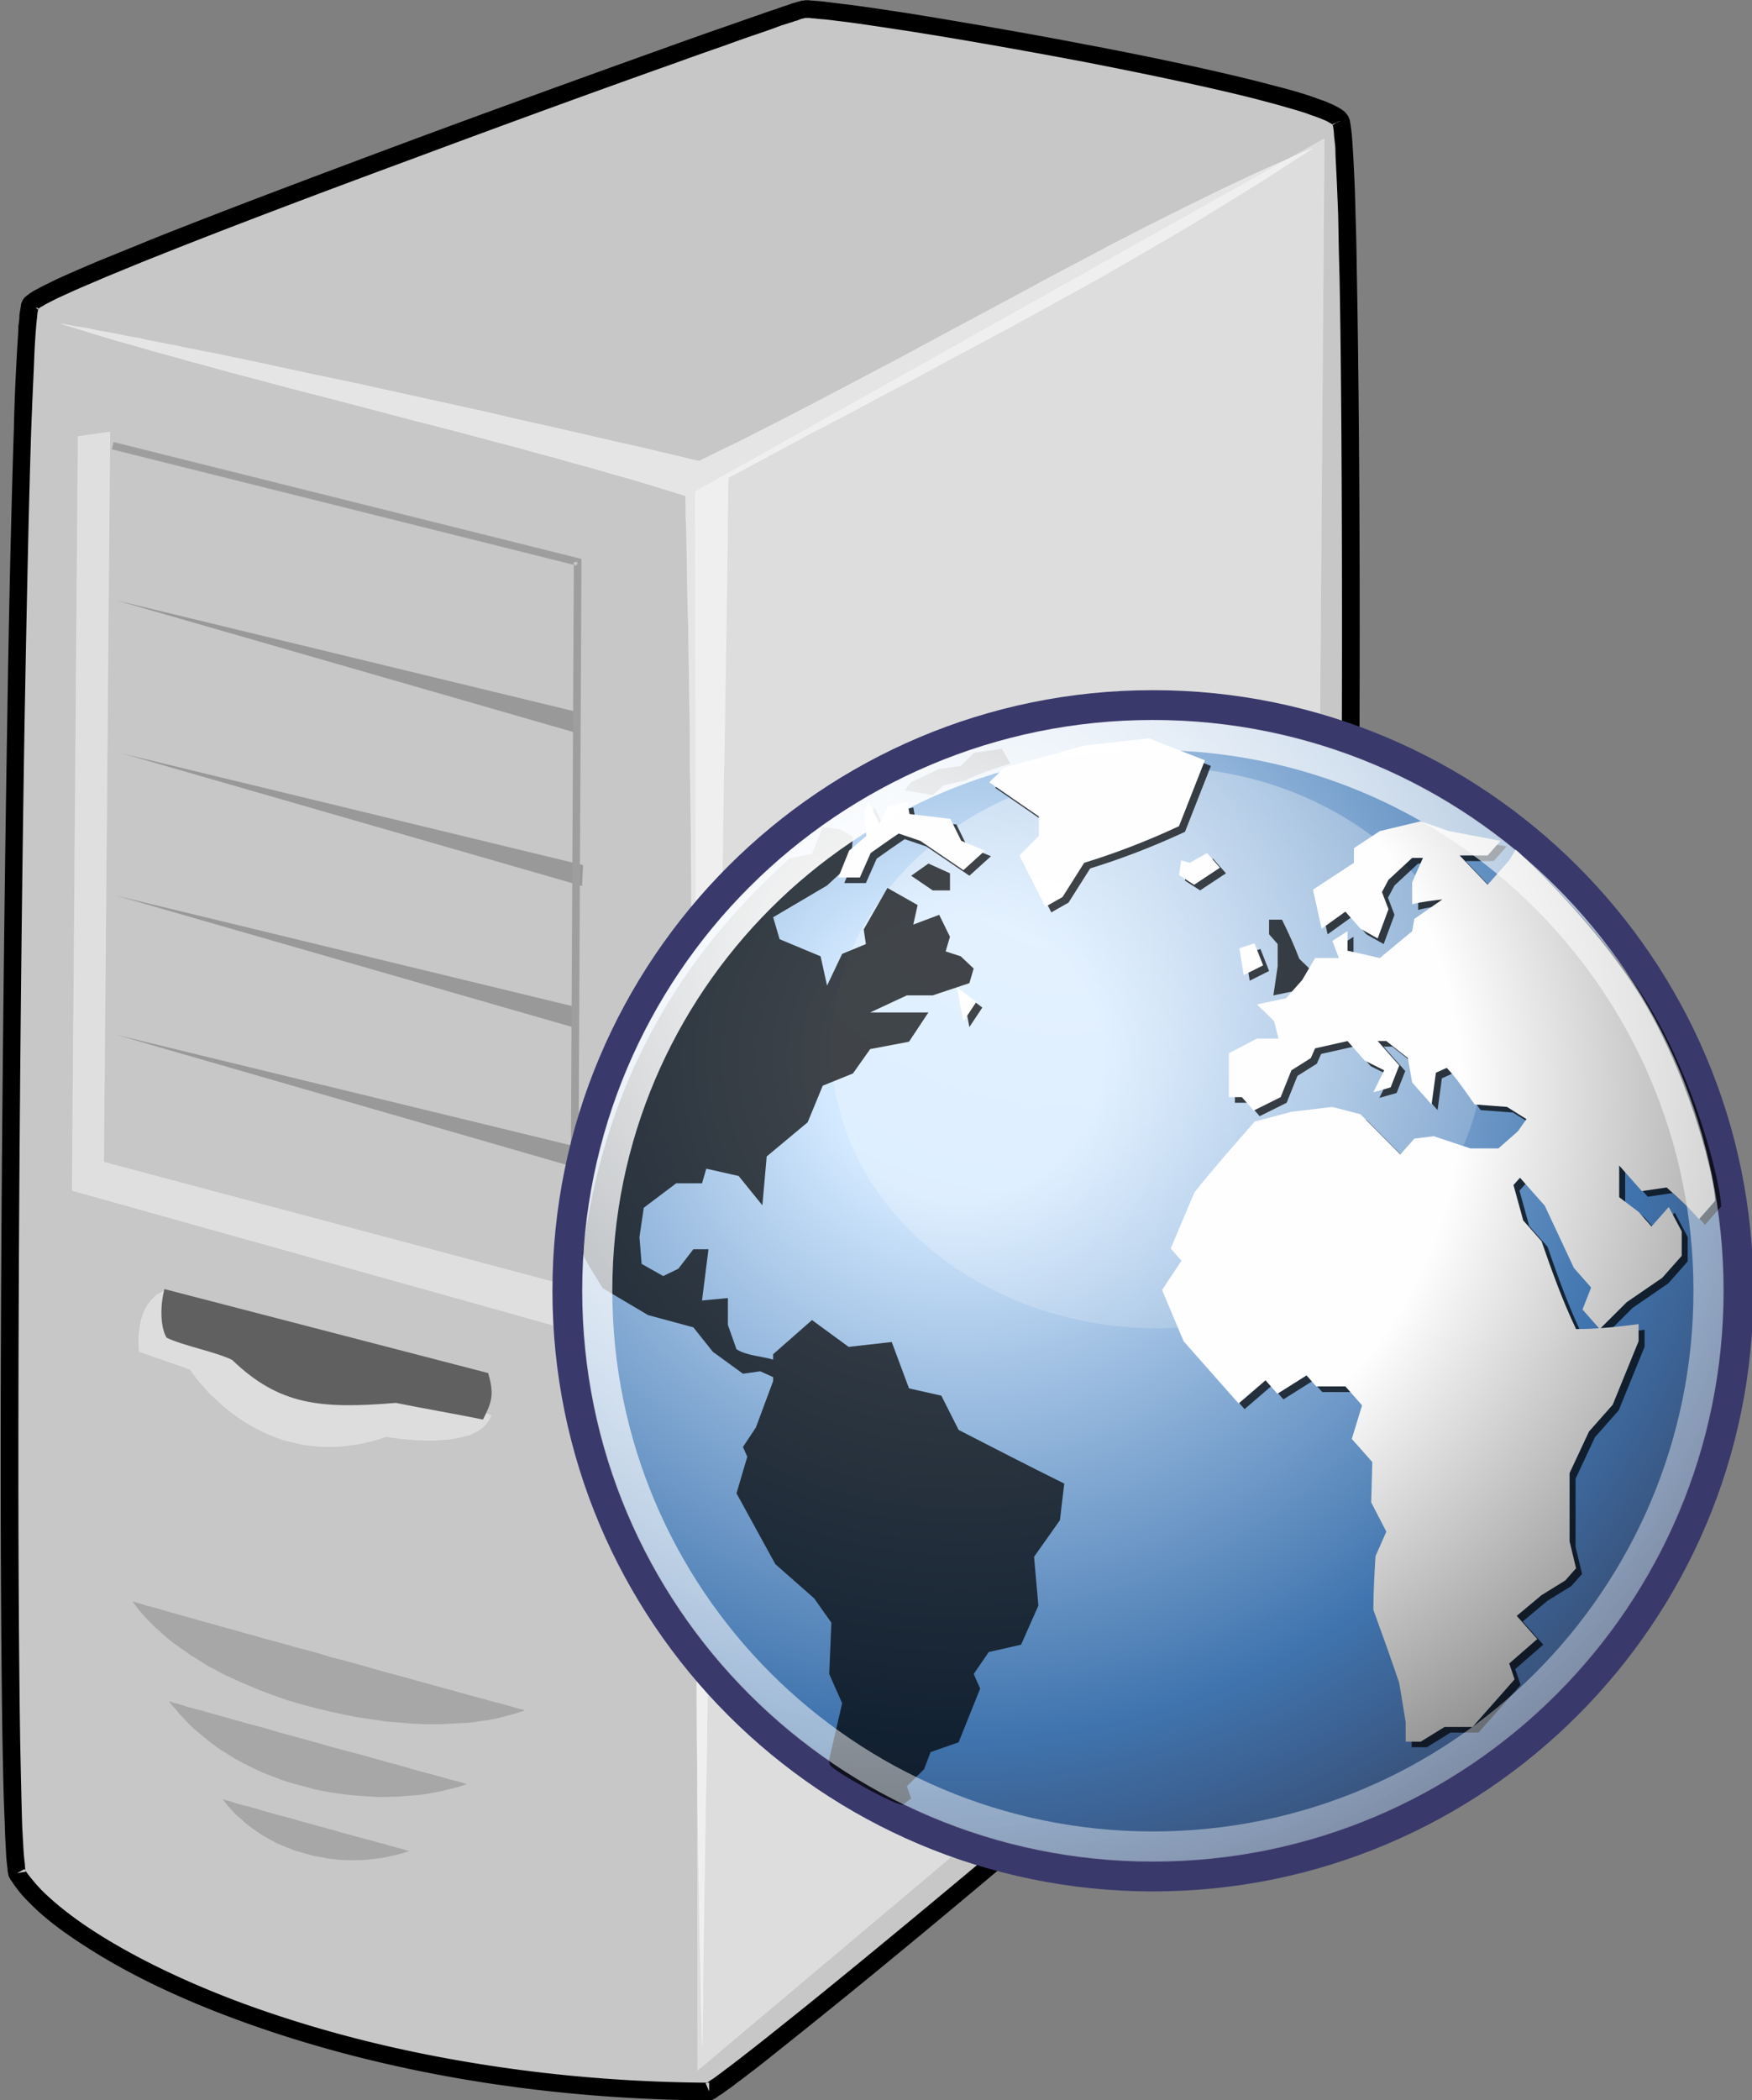 <svg xmlns="http://www.w3.org/2000/svg" xmlns:xlink="http://www.w3.org/1999/xlink" viewBox="0 0 239.15 286.61"><rect x="0" y="0" width="239.15" height="286.61" fill="#808080" stroke="none"/><defs><radialGradient id="b" gradientUnits="userSpaceOnUse" cy="15.716" cx="18.248" gradientTransform="translate(-339.79 1183.8) scale(1.613)" r="29.993"><stop offset="0" stop-color="#d3e9ff"/><stop offset=".155" stop-color="#d3e9ff"/><stop offset=".75" stop-color="#4074ae"/><stop offset="1" stop-color="#36486c"/></radialGradient><radialGradient id="c" gradientUnits="userSpaceOnUse" cy="10.476" cx="11.827" gradientTransform="scale(1.179 .848)" r="32.665"><stop offset="0" stop-color="#fff"/><stop offset="1" stop-color="#fff" stop-opacity="0"/></radialGradient><radialGradient id="d" fx="18.934" fy="17.81" xlink:href="#a" gradientUnits="userSpaceOnUse" cy="17.486" cx="18.634" gradientTransform="scale(1.037 .964)" r="40.693"/><radialGradient id="e" gradientUnits="userSpaceOnUse" cy="12.142" cx="15.601" gradientTransform="translate(-339.79 1183.8) scale(1.613)" r="43.527"><stop offset="0" stop-color="#fff"/><stop offset="1" stop-color="#fff" stop-opacity=".165"/></radialGradient><linearGradient id="a"><stop offset="0" stop-color="#fff"/><stop offset=".379" stop-color="#fefefe"/><stop offset="1" stop-color="#1d1d1d"/></linearGradient></defs><g class="Graphic"><path d="M182.994 16.421c2.368 3.884 1.61 189.2-1.468 196.493-2.416 5.778-80.653 70.802-84.726 72.507-52.9-.332-88.561-19.607-94.481-29.789-2.273-12.787-.332-209.943 1.8-214.063 1.894-3.6 101.964-39.45 105.468-40.303 3.173-.71 70.707 10.846 73.407 15.155z" fill="#c7c7c7"/><path d="M181.952 17.037l.095-.047-.095.094c0-.047-.048-.047-.048-.047v-.095l.332-.142-.095.095-.237.047.237-.047-.094.095-.095.047zm.095-.047l.094-.095.095-.095.237-.095-.237.19.237-.19h.047l-.284.143v.047-.047l-.19.142zm.473-.285h-.047.047-.047l.52-.284-.473.237v.047zm.521-.189l-.52.19v-.048l.52-.142zm.947-.71c-.094-.142-.19-.284-.331-.427-.095-.142-.237-.236-.38-.331-.236-.19-.567-.379-.946-.568-.332-.19-.71-.332-1.137-.521s-.9-.332-1.42-.521c-.995-.38-2.227-.758-3.553-1.137-1.373-.379-2.889-.758-4.499-1.184-6.44-1.61-14.823-3.41-23.395-5.02-8.572-1.658-17.239-3.126-24.2-4.262-3.458-.521-6.536-.995-8.952-1.279-1.183-.142-2.225-.284-3.078-.379-.426-.047-.805-.047-1.136-.095-.19 0-.332 0-.474-.047h-.426c-.142 0-.237 0-.332.047h-.19c-.094 0-.141 0-.189.048-.094 0-.19.047-.331.095-.095 0-.237.047-.38.094s-.33.095-.52.142c-.19.095-.379.142-.616.237a23.41 23.41 0 00-1.657.568c-.616.19-1.326.427-2.084.71-1.563.522-3.363 1.185-5.446 1.895-2.037.71-4.31 1.516-6.82 2.415-9.898 3.552-22.78 8.194-35.661 12.977C43 24.046 30.165 28.877 20.457 32.76c-2.415.995-4.64 1.895-6.63 2.7-2.036.852-3.789 1.61-5.257 2.273-.758.331-1.42.663-1.989.947-.616.284-1.136.568-1.563.805-.237.095-.426.237-.615.332-.19.142-.38.237-.474.331-.19.142-.332.237-.426.332-.237.19-.332.379-.426.52-.048.095-.095.237-.19.427 0 .142-.047.284-.047.426-.048.142-.048.332-.095.521s-.047.379-.095.616c0 .426-.047.947-.142 1.515 0 .616-.047 1.279-.094 1.99-.095 1.467-.19 3.267-.285 5.256-.094 2.037-.19 4.31-.236 6.82-.332 10.087-.663 23.869-.9 39.545-.521 31.351-.9 70.186-.9 101.538 0 14.586.095 27.61.237 37.46.047 2.463.094 4.737.142 6.773s.142 3.883.19 5.446c.047 1.61.141 2.937.189 4.026.047.568.094 1.042.142 1.42.047.237.047.427.047.616.047.142.095.332.095.474l.047.19.095.189c.426.71.947 1.42 1.563 2.178.663.758 1.42 1.516 2.273 2.32 1.658 1.516 3.789 3.127 6.393 4.784 5.068 3.315 11.793 6.725 20.033 9.803 8.193 3.079 17.855 5.873 28.795 7.91s23.158 3.315 36.419 3.41h.284l.237-.095.379-.19c.094-.095.236-.142.379-.284.142-.095.284-.19.473-.284l.568-.426c.427-.285.9-.616 1.421-1.042.521-.38 1.09-.805 1.752-1.326 1.28-.948 2.747-2.132 4.405-3.458s3.504-2.794 5.494-4.404c8.003-6.44 18.233-14.918 28.415-23.537 10.182-8.572 20.364-17.334 28.084-24.248 1.942-1.753 3.741-3.363 5.351-4.878 1.61-1.468 3.031-2.794 4.215-3.978.616-.616 1.137-1.137 1.61-1.658.522-.521.948-.947 1.327-1.373s.663-.806.9-1.09c.142-.19.236-.379.331-.473.095-.19.19-.38.284-.521 0-.095.048-.237.095-.38s.095-.236.142-.425c.047-.285.095-.616.142-1.042.095-.38.142-.805.19-1.326s.094-1.042.142-1.658c.094-1.184.189-2.605.331-4.215.047-1.61.142-3.41.237-5.351.379-7.862.663-18.518.9-30.69.473-24.436.757-55.125.757-82.546 0-18.423-.142-35.377-.378-47.927-.048-3.126-.095-6.015-.19-8.572-.047-2.51-.142-4.736-.237-6.583-.047-.947-.094-1.8-.142-2.51a72.516 72.516 0 00-.142-1.942c-.047-.284-.047-.521-.095-.758s-.047-.473-.094-.615c-.048-.19-.048-.38-.095-.521-.047-.095-.047-.19-.095-.237-.047-.142-.094-.237-.142-.284zm-1.752.994l.568-.568-.568.568zm-.284.426c.047.143.047.332.095.521 0 .19.047.427.047.71.047.522.142 1.137.19 1.848 0 .71.047 1.563.094 2.462.095 1.847.19 4.073.284 6.583.048 2.51.095 5.4.19 8.525.236 12.503.331 29.457.331 47.88 0 27.374-.237 58.11-.71 82.5-.284 12.17-.569 22.78-.9 30.594a475.22 475.22 0 01-.284 5.351c-.095 1.563-.19 2.984-.284 4.168-.048.568-.095 1.136-.19 1.61 0 .473-.095.852-.142 1.231-.047.332-.095.663-.142.853 0 .142-.047.19-.047.284 0 .047-.048.095-.048.095 0 .047-.047.094-.094.189-.048.047-.142.19-.19.284-.237.284-.473.616-.805.995-.331.331-.758.805-1.231 1.278l-1.61 1.61c-1.184 1.137-2.558 2.463-4.168 3.931a213.93 213.93 0 01-5.304 4.831c-7.72 6.914-17.855 15.629-28.037 24.248-10.182 8.572-20.412 17.05-28.32 23.443-1.99 1.61-3.837 3.078-5.494 4.404s-3.126 2.463-4.405 3.457c-.615.474-1.231.947-1.752 1.326-.474.38-.947.71-1.326.995-.19.142-.379.284-.568.379-.142.094-.284.19-.38.284-.094.047-.189.095-.236.142-13.071-.095-25.006-1.373-35.756-3.363-10.798-1.989-20.317-4.735-28.416-7.766-8.003-3.031-14.586-6.347-19.559-9.567-2.415-1.563-4.452-3.126-6.062-4.594a20.74 20.74 0 01-2.036-2.084c-.474-.568-.9-1.089-1.232-1.61v-.19c-.047-.141-.047-.33-.047-.52a58.592 58.592 0 01-.142-1.326c-.095-1.09-.142-2.416-.237-3.978a724.55 724.55 0 01-.142-5.447c-.047-1.989-.095-4.262-.142-6.725-.142-9.85-.237-22.827-.237-37.413 0-31.352.332-70.14.853-101.49.284-15.63.568-29.458.9-39.498.094-2.51.189-4.784.284-6.82.094-1.99.142-3.741.236-5.162.048-.758.095-1.421.143-1.99s.094-1.041.142-1.467c0-.19.047-.38.047-.521.047-.19.047-.285.095-.427v-.094c0-.048.047-.048.094-.095.095-.047.19-.142.332-.237.19-.047.331-.19.52-.284.427-.237.9-.474 1.469-.758s1.231-.568 1.942-.9c1.468-.663 3.173-1.373 5.162-2.225 1.989-.806 4.215-1.753 6.63-2.7 9.709-3.883 22.496-8.714 35.33-13.45 12.834-4.783 25.716-9.472 35.614-12.976 2.463-.9 4.783-1.705 6.82-2.416 2.036-.757 3.883-1.373 5.399-1.894a80.66 80.66 0 002.083-.758c.616-.19 1.184-.379 1.658-.52.19-.095.426-.143.616-.19.19-.095.331-.142.473-.19s.237-.047.38-.094l.141-.048-.094-.378.047.378H110.392c.095 0 .237 0 .38.048.33 0 .662.047 1.088.094.805.048 1.847.19 3.031.332 2.368.284 5.4.758 8.856 1.279 6.962 1.089 15.582 2.604 24.106 4.215 8.525 1.657 16.907 3.41 23.3 5.02 1.611.426 3.08.805 4.358 1.184 1.326.379 2.51.71 3.457 1.089.474.142.947.331 1.326.474.332.142.71.284.947.426s.474.237.616.379c0 0 .047 0 .047.047s.048.142.048.19zm-85.53 267.058c.047 0 .047-.047.094-.047h.284v.663l-.379-.616.38.616v.52l-.474-1.088s.047-.048.094-.048zM3.36 255.064c.047.047.047.142.094.19s.048.141.048.189l-1.184.189.994-.52.048-.048-.048.047.048-.047h.094-.094zM5.208 42.043v.142c-.048 0-.048.047-.095.047l-.237-.284-.805-.19.805.19-.095-.047.19.094.237.048zm-.332-.095l.095.047-.095-.047zm-.758-.379l.663.332-.663-.332zm.663.332l-.473-.521.473.52zM109.777 2.07l-.095-.805.095.806zm-.19-.805l.19.806v.047l-.19-.853z"/><path d="M179.158 20.257l-2.463 1.042-2.463 1.09-2.462 1.089-2.51 1.184-2.51 1.184-2.51 1.231-2.51 1.231-2.558 1.28-2.557 1.278-2.558 1.326-2.604 1.326-2.558 1.373-2.605 1.374-2.604 1.373-5.257 2.842-5.304 2.841-5.305 2.842-5.351 2.889-5.4 2.841-5.398 2.842-5.399 2.794-2.7 1.373-2.699 1.374-2.747 1.326-2.7 1.326-1.278-.284-1.326-.332-2.652-.615-2.747-.663-2.794-.616-2.842-.663-2.889-.663-2.888-.663-2.984-.663-2.936-.663-2.984-.71-6.015-1.327-6.014-1.326-3.031-.663-2.984-.663-2.936-.615-2.936-.616-2.89-.616-2.84-.615-2.842-.616-2.747-.568-2.7-.569-1.326-.237-1.326-.284-1.278-.236-1.28-.285-1.278-.236-1.231-.237-1.231-.237-1.184-.284-1.184-.19-1.137-.236-1.137-.237-1.136-.19-1.09-.19-1.041-.236-1.042-.19-.995-.141-.994-.19-.948-.19 2.463.759 2.463.757 2.51.758 2.557.71 2.605.758 2.605.71 2.7.758 2.651.71 2.7.758 2.747.71 5.493 1.469 5.541 1.42 5.589 1.469 5.588 1.468 5.541 1.42 5.494 1.469 2.746.71 2.7.758 2.7.71 2.651.758 2.605.71 2.605.758 2.557.71 2.51.758 2.463.758 2.463.758.047 2.841.095 2.89.047 2.888.048 2.984.047 3.03.095 3.032.047 3.078.047 3.126.048 3.173.047 3.173.047 3.22v3.268l.048 3.268.047 3.315.047 3.315v3.363l.048 3.362v3.41l.047 3.41.048 3.457.047 6.915.047 6.961v7.057l.048 7.056.094 14.16.048 14.208.047 7.057.047 7.01.048 6.96.047 6.915.048 3.457v3.41l.047 3.41.047 3.363v3.362l.048 3.363.047 3.267.047 3.316v3.22l.048 3.22.047 3.173.047 3.174.048 3.125.047 3.079.047 3.078.095 2.984.048 2.983.047 2.936.095 2.89.047 2.84.047-2.888.048-2.889v-2.984l.047-2.983.047-3.031.048-3.079.047-3.125.047-3.173.048-3.173.047-3.22.048-3.269.094-3.267.048-3.315.047-3.363.047-3.362.048-3.41.047-3.41.095-3.457.047-3.458.048-3.457.142-7.009.142-7.056.094-7.152.142-7.15.285-14.35.236-14.35.143-7.152.142-7.104.094-7.056.142-7.057.048-3.457.094-3.457.048-3.457.047-3.41.048-3.363.047-3.41.047-3.315.095-3.315.047-3.315.048-3.22.047-3.22.047-3.221.048-3.126.047-3.125.047-3.079.048-3.03.047-3.032V70.98l.048-2.936.047-2.842 5.21-2.794 5.162-2.794 5.162-2.7 5.162-2.746 5.115-2.7 5.067-2.747 5.067-2.7 5.068-2.746 4.973-2.747 4.972-2.747 4.926-2.841 4.878-2.842 2.415-1.42 2.368-1.469 2.415-1.468 2.368-1.468 2.368-1.468 2.368-1.516 2.32-1.515 2.369-1.516z" stroke="#fff" fill-opacity=".541" stroke-opacity=".541" fill="#fff" stroke-width=".047"/><path d="M179.158 20.257c-26 10.988-54.747 28.7-83.731 42.671-27.469-6.536-67.108-15.25-87.094-18.754 25.716 8.003 59.53 15.486 85.247 23.49 1.515 60.193.757 151.36 2.273 211.553.758-60.714 2.794-153.349 3.552-214.016 27.752-15.013 54.984-28.463 79.753-44.944z" fill="none"/><path d="M18.042 218.503l.474.663.473.615.521.616.568.616.569.568.568.568.663.568.616.569.663.568.71.521.71.521.758.521.71.52.806.474.758.474.805.521.852.426.853.474.852.426.853.379.9.426.9.38.899.378.9.379 1.894.71 1.895.663 1.941.569 1.942.52 1.99.474 1.94.426 1.99.38 1.942.283 1.941.284 1.942.143.995.094.947.048.9.047h2.794l.9-.047.9-.048.852-.047.9-.047.805-.095.852-.142.805-.095.805-.142.806-.19.757-.189.71-.19.711-.189.71-.237.71-.236-.094-.048h-.047l-.237-.094-.284-.048-.332-.095-.379-.094-.473-.142-.474-.142-.568-.142-.616-.19-.663-.142-.71-.19-.758-.236-.758-.19-.852-.236-.853-.237-.9-.237-.947-.284-.947-.237-.994-.284-1.042-.284-1.042-.284-1.042-.285-1.09-.331-1.136-.284-2.273-.616-2.32-.663-2.369-.663-2.368-.616-2.368-.71-2.367-.616-2.321-.663-2.32-.615-1.09-.332-1.137-.284-1.089-.332-1.042-.284-1.042-.284-.994-.284-.995-.284-.947-.237-.9-.284-.9-.237-.852-.237-.805-.237-.758-.189-.71-.237-.71-.19-.616-.189-.569-.142-.568-.142-.473-.142-.427-.142-.331-.095-.332-.094-.237-.095h-.094l-.095-.047z" stroke="#fff" fill-opacity=".161" stroke-opacity=".161" stroke-width=".047"/><path d="M18.042 218.503c9.52 13.686 39.45 20.411 53.658 14.918-2.51-.663-50.485-13.877-53.658-14.918z" fill="none"/><path d="M67.011 193.165L22.683 176.07l-.426.19-.379.189-.379.19-.284.236-.284.284-.284.284-.237.332-.237.284-.19.331-.189.332-.142.331-.142.38-.142.378-.095.332-.142.71-.094.71-.095.663V183.978l.047.19v.283l6.915 2.416.047.047.047.047.048.048.047.094.095.095.047.142.142.142.095.142.142.19.142.19.142.189.19.237.189.189.19.284.236.19.474.568.473.52.616.57.616.567.663.616.71.568.805.616.805.568.9.569.9.52.995.522 1.041.473.521.19.521.236.569.19.568.19.616.141.568.142.616.143.615.142.616.094.616.048.663.094.663.048h2.083l.71-.048.711-.094.71-.095.758-.095.758-.142.758-.19.758-.189.805-.237.805-.284h.047l.095.048h.142l.284.047.284.047.332.048.379.047.426.047.474.048.52.047.569.048.568.047h.568l.616.047h1.231l.663-.047.616-.047.663-.048.616-.095.615-.094.569-.142.568-.142.568-.142.474-.237.52-.237.427-.284.379-.284.379-.38.142-.189.142-.19.142-.189.095-.189.095-.237.094-.237z" stroke="#fff" fill-opacity=".388" stroke-opacity=".388" fill="#fff" stroke-width=".047"/><path d="M67.011 193.165L22.683 176.07c-4.594 1.61-3.694 8.382-3.694 8.382l6.915 2.416s9.66 15.107 26.805 9.187c0 0 12.74 2.274 14.302-2.889z" fill="none"/><path d="M66.632 187.388c-14.728-3.836-29.457-7.625-44.186-11.461-.568 2.084-.615 5.067.285 6.63 2.225 1.09 6.725 1.942 8.95 3.031 6.441 6.204 12.077 6.725 22.354 5.872 3.978.806 7.956 1.469 11.887 2.274 1.231-2.416 1.563-3.41.71-6.346z" fill="#606060"/><path d="M66.632 187.388c-14.728-3.836-29.457-7.625-44.186-11.461-.568 2.084-.615 5.067.285 6.63 2.225 1.09 6.725 1.942 8.95 3.031 6.441 6.204 12.077 6.725 22.354 5.872 3.978.806 7.956 1.469 11.887 2.274 1.231-2.416 1.563-3.41.71-6.346z" fill="none"/><path d="M180.768 18.931L94.906 67.096l.331 215.436 84.063-70.754 1.468-192.847z" stroke="#fff" fill-opacity=".4" stroke-opacity=".4" fill="#fff" stroke-width=".047"/><path d="M180.768 18.931L94.906 67.096l.331 215.436 84.063-70.754 1.468-192.847z" fill="none"/><path d="M23.015 232.142l.473.616.521.568.474.616.52.52.522.569.52.52.569.522.568.473.569.474.568.474.616.473.568.426.616.427.615.378 1.279.806 1.326.71 1.326.663 1.326.616 1.374.52 1.373.522 1.42.426 1.421.379 1.374.379 1.42.284 1.421.236 1.421.19 1.421.142 1.42.095 1.374.094h1.374l1.373-.047 1.279-.095 1.326-.094 1.278-.142 1.232-.237 1.184-.237 1.136-.284 1.137-.284 1.042-.38-.095-.047h-.19l-.189-.094-.236-.048-.285-.094-.379-.095-.378-.095-.427-.095-.473-.142-.474-.142-.52-.142-.57-.142-.615-.19-.615-.141-.663-.19-.71-.19-.711-.189-.71-.236-.758-.19-.758-.237-.805-.19-.853-.236-1.657-.474-1.705-.473-1.8-.474-1.8-.473-1.8-.521-3.598-.995-1.753-.473-1.752-.521-1.705-.474-.805-.19-.805-.236-.805-.237-.758-.19-.758-.236-.71-.19-.71-.189-.663-.19-.663-.189-.616-.19-.568-.141-.521-.143-.569-.142-.473-.142-.427-.142-.378-.094-.38-.143-.33-.047-.285-.095-.237-.094-.19-.048-.141-.047z" stroke="#fff" fill-opacity=".161" stroke-opacity=".161" stroke-width=".047"/><path d="M23.015 232.142c9.898 13.071 29.694 15.297 40.776 11.319-1.847-.474-38.361-10.514-40.776-11.32z" fill="none"/><path d="M30.355 245.545l.569.71.568.663.616.663.663.568.663.616.663.52.71.522.758.52.71.427.805.426.758.427.805.331.853.332.805.331.852.237.853.237.852.236.9.143.852.189.9.095.853.094.9.048h1.8l.852-.048.9-.094.852-.095.9-.142.852-.19.853-.189.852-.237.805-.284h-.047l-.095-.047h-.142l-.19-.048-.141-.047-.237-.095-.237-.047-.284-.095-.284-.047-.284-.095-.332-.095-.379-.094-.379-.095-.379-.142-.426-.095-.426-.095-.9-.284-.947-.236-1.042-.285-1.042-.284-1.09-.284-1.088-.331-2.274-.616-2.273-.616-1.09-.331-1.088-.284-1.09-.285-.994-.284-.995-.284-.9-.284-.426-.095-.426-.142-.426-.095-.38-.094-.378-.095-.331-.095-.332-.094-.284-.095-.284-.095-.237-.095-.237-.047-.237-.047-.142-.048-.142-.047-.142-.047h-.095z" stroke="#fff" fill-opacity=".161" stroke-opacity=".161" stroke-width=".047"/><path d="M30.355 245.545c5.73 7.72 16.813 10.087 25.574 7.056-1.184-.284-24.01-6.583-25.574-7.056z" fill="none"/><path d="M15.011 58.95l-4.357.615-.805 102.912 67.487 18.896 1.657-5.494-64.834-17.286.852-99.643z" stroke="#fff" fill-opacity=".439" stroke-opacity=".439" fill="#fcfcfc" stroke-width=".047"/><path d="M15.011 58.95l-4.357.615-.805 102.912 67.487 18.896 1.657-5.494-64.834-17.286.852-99.643z" fill="none"/><path d="M78.662 97.121l-.095 2.89L15.106 81.73 78.662 97.12zM79.609 118.054l-.142 2.889-63.414-18.28 63.556 15.39zM78.662 137.424l-.095 2.889-63.461-18.28 63.556 15.39zM78.662 156.462l-.095 2.889-63.461-18.328 63.556 15.44z" stroke="#fff" fill-opacity=".231" stroke-opacity=".231" stroke-width=".047"/><path d="M15.248 61.318l63.082 15.77-.52 104.048h1.041l.521-104.427v-.426l-.379-.095-63.508-15.865-.095.521-.142.474zm63.461 15.865l-.379-.095v-.379h.521l-.142.474z" fill="#9e9e9e"/></g><path d="M-268.89 1221.6c0 17.274-14.003 31.277-31.274 31.277-17.273 0-31.275-14.003-31.275-31.277 0-17.273 14.002-31.274 31.275-31.274 17.271 0 31.274 14.002 31.274 31.274z" stroke="#39396c" stroke-width="1.613" fill="url(#b)" transform="matrix(2.555 0 0 2.555 924.296 -2945.03)"/><path d="M30.709 15.271c0 5.133-5.789 9.293-12.93 9.293s-12.93-4.16-12.93-9.293 5.789-9.293 12.93-9.293 12.93 4.16 12.93 9.293z" transform="matrix(3.445 0 0 4.122 96.763 80.022)" opacity=".422" fill="url(#c)"/><g fill-opacity=".713"><path d="M234.933 164.66l-2.206 2.499c-1.352-1.594-2.87-2.934-4.413-4.334l-3.384.498-3.092-3.495v4.326l2.649 2.004 1.763 1.997 2.357-2.665c.593 1.111 1.178 2.222 1.767 3.333v3.33l-2.653 2.997-4.856 3.333-3.677 3.67-2.357-2.674 1.179-2.997-2.353-2.665-3.974-8.493-3.384-3.828-.886.997 1.328 4.832 2.5 2.83c1.426 4.121 2.838 8.06 4.713 11.998 2.906 0 5.646-.309 8.532-.673v2.333l-3.53 8.662-3.239 3.662-2.65 5.67v9.323l.887 3.67-1.471 1.66-3.243 2.001-3.384 2.832 2.8 3.163-3.828 3.337.735 2.16-5.742 6.5h-3.823l-3.238 2h-2.065v-2.665l-.877-5.338a524.46 524.46 0 00-3.532-9.988c0-2.452.147-4.88.293-7.33l1.475-3.33-2.064-4.002.15-5.496-2.8-3.163 1.4-4.58-2.277-2.583h-3.978l-1.324-1.499-3.974 2.501-1.617-1.836-3.681 3.165c-2.5-2.833-5.002-5.665-7.505-8.496l-2.942-6.998 2.65-3.994-1.472-1.664 3.234-7.667c2.658-3.306 5.433-6.477 8.24-9.66l5.007-1.333 5.591-.664 3.827 1 5.445 5.492 1.914-2.163 2.645-.332 5.006 1.665h3.828l2.649-2.333 1.178-1.665-2.653-1.664-4.417-.332c-1.225-1.7-2.364-3.488-3.82-4.998l-1.475.664-.589 4.334-2.65-2.997-.584-3.337-2.942-2.325h-1.182l2.945 3.33-1.178 2.996-2.353.665 1.471-2.997-2.653-1.329-2.35-2.665-4.42.997-.585 1.328-2.65 1.669-1.47 3.665-3.677 1.83-1.622-1.83h-1.763v-5.998l3.828-2h2.942l-.594-2.33-2.348-2.333 3.97-.834 2.206-2.495 1.763-3.001h3.243l-.886-2.33 2.064-1.332v2.665l4.413.997 4.412-3.662.296-1.668 3.824-2.663c-1.384.172-2.768.298-4.12.666v-3l1.47-3.332h-1.47l-3.233 2.997-.886 1.667.886 2.335-1.475 3.993-2.353-1.332-2.056-2.33-3.242 2.33-1.179-5.328 5.592-3.664v-2l3.534-2.332 5.592-1.334 3.827 1.334 7.062 1.333-1.763 1.997h-3.828l3.828 3.997 2.942-3.33.893-1.464s11.285 10.114 17.734 21.178c6.45 11.068 9.478 24.112 9.478 26.762zM162.047 118.187l-.296 1.997 2.064 1.332 3.527-2.331-1.763-1.999-2.357 1.335-1.174-.334M165.287 104.53l-7.655-3-8.826.999-10.893 2.997-2.06 2 6.769 4.662v2.665l-2.65 2.665 3.535 7.001 2.35-1.336 2.949-4.662c4.547-1.406 8.624-3 12.946-4.998l3.535-8.994M173.235 132.515l-1.179-3.001-2.064.668.593 3.661 2.65-1.328"/><path d="M174.409 131.843l-.59 4.001 3.24-.668 2.352-2.329-2.06-2c-.692-1.843-1.49-3.564-2.357-5.333h-1.763v1.997l1.174 1.333v2.997M130.85 195.14l-2.357-4.665-4.414-.999-2.355-6.326-5.885.664-5.002-3.661-5.301 4.662v.735c-1.603-.463-3.574-.526-5.002-1.404l-1.178-3.33v-3.665l-3.532.332c.295-2.333.588-4.662.884-6.994h-2.062l-2.058 2.665-2.062.996-2.944-1.66-.295-3.666.59-3.998 4.416-3.33h3.531l.587-2 4.415.996 3.238 4.002.59-6.667 5.592-4.662 2.06-4.998 4.12-1.664 2.355-3.33 5.297-1.004 2.65-3.993h-7.947l5.004-2.333h3.529l5.006-1.669.589-1.993-1.768-1.668-2.06-.669.59-1.997-1.472-2.997-3.533 1.329.59-2.663-4.12-2.333-3.237 5.66.293 2-3.237 1.337-2.062 4.33-.882-3.998-5.593-2.333-.884-2.997 7.359-4.334 3.238-2.997.295-3.663-1.765-1-2.355-.335-1.47 3.666s-2.462.482-3.095.638c-8.082 7.448-24.413 23.525-28.206 53.876.15.704 2.75 4.784 2.75 4.784l6.18 3.662 6.18 1.669 2.652 3.333 4.118 2.997 2.354-.332 1.766.795v.537l-2.353 6.329-1.767 2.665.589 1.336-1.471 4.99 5.298 9.664 5.297 4.666 2.356 3.33-.296 6.998 1.767 3.994-1.767 7.663s-.139-.048.087.72c.227.766 9.43 5.875 10.015 5.44.583-.443 1.082-.83 1.082-.83l-.587-1.661 2.353-2.333.884-2.333 3.827-1.337 2.942-7.33-.882-1.993 2.056-2.997 4.417-1.005 2.356-5.33-.589-6.658 3.531-4.998.59-4.998c-4.835-2.39-9.625-4.86-14.423-7.325M124.376 119.517l2.942 2h2.356v-2.332l-2.942-1.332-2.356 1.664"/><path d="M116.723 116.854l-1.473 3.664h2.944l1.473-3.332c1.271-.898 2.535-1.8 3.826-2.665l2.944 1c1.962 1.333 3.923 2.666 5.886 3.996l2.944-2.663-3.24-1.332-1.473-3-5.592-.666-.296-1.667-2.648.668-1.174 2.332-1.474-3-.587 1.333.295 3.332-2.355 2"/><g><path d="M127.315 108.523l1.474-1.33 2.944-.667c2.016-.98 4.04-1.641 6.18-2.333l-1.174-2-3.8.547-1.796 1.789-2.96.43-2.63 1.235-1.28.619-.78 1.045 3.823.665"/></g><g><path d="M132.32 140.171l1.767-2.665-2.651-1.997.884 4.662"/></g></g><g transform="matrix(4.049 0 0 4.049 55.672 80.022)" color="#000" fill="url(#d)"><path d="M44.071 20.714l-.545.617c-.334-.393-.709-.724-1.09-1.07l-.836.123-.763-.863v1.068l.654.495.435.493.582-.658.437.823v.823l-.655.74-1.2.823-.908.906-.582-.66.291-.74-.58-.658-.982-2.098-.836-.945-.219.246.328 1.193.617.7c.353 1.017.702 1.99 1.164 2.962.718 0 1.395-.076 2.108-.166v.577l-.872 2.139-.8.904-.654 1.4v2.303l.218.906-.363.41-.8.495-.837.699.692.781-.945.824.181.534-1.418 1.605h-.944l-.8.494h-.51v-.658l-.217-1.318c-.28-.827-.574-1.647-.872-2.467 0-.606.036-1.205.073-1.81l.364-.823-.51-.988.037-1.358-.691-.781.346-1.13-.563-.64h-.982l-.327-.37-.982.619-.4-.454-.908.782-1.854-2.098-.727-1.729.655-.986-.364-.411.8-1.894c.656-.816 1.341-1.6 2.034-2.386l1.237-.329 1.38-.164.946.247 1.345 1.357.472-.535.654-.082 1.236.412h.945l.655-.577.29-.41-.655-.412-1.09-.082c-.303-.42-.585-.861-.944-1.234l-.364.164-.146 1.07-.654-.74-.144-.824-.727-.574h-.292l.727.822-.29.74-.582.164.364-.74-.656-.328-.58-.658-1.092.246-.144.328-.654.412-.364.905-.908.452-.4-.452h-.436v-1.481l.946-.494h.726l-.146-.575-.58-.577.98-.206.545-.616.435-.741h.801l-.219-.575.51-.33v.659l1.09.246 1.09-.904.073-.413.944-.657c-.342.042-.683.073-1.017.164v-.74l.363-.824h-.363l-.799.74-.219.412.22.577-.365.986-.581-.329-.508-.575-.8.575-.292-1.316 1.381-.905v-.494l.873-.575 1.381-.33.945.33 1.744.329-.435.493h-.945l.945.987.727-.822.22-.362s2.787 2.498 4.38 5.23c1.593 2.734 2.341 5.956 2.341 6.61zM26.07 9.236l-.073.493.51.33.87-.576-.435-.494-.582.33-.29-.083M26.87 5.863l-1.89-.74-2.18.246-2.69.74-.51.494 1.672 1.152v.658l-.654.658.873 1.73.58-.33.729-1.152c1.123-.347 2.13-.74 3.197-1.235l.873-2.22M28.833 12.775l-.291-.741-.51.165.147.904.654-.328"/><path d="M29.123 12.609l-.145.988.8-.165.58-.575-.508-.494c-.171-.455-.368-.88-.582-1.317h-.436v.493l.29.33v.74M18.365 28.242l-.582-1.152-1.09-.247-.582-1.562-1.453.164-1.236-.905-1.309 1.152v.181c-.396-.114-.883-.13-1.235-.346l-.291-.823V23.8l-.872.082.218-1.727h-.51l-.508.658-.509.246-.727-.41-.073-.906.146-.987 1.09-.822h.872l.145-.494 1.09.246.8.988.146-1.646 1.381-1.152.51-1.234 1.017-.411.581-.823 1.308-.248.655-.986h-1.963l1.236-.576h.872l1.236-.412.145-.492-.436-.412-.509-.166.146-.493-.364-.74-.872.328.145-.658-1.017-.576-.8 1.398.073.494-.8.33-.509 1.07-.218-.988-1.381-.576-.218-.74 1.817-1.07.8-.74.073-.905-.436-.247-.582-.083-.363.905s-.608.12-.764.158c-1.996 1.84-6.03 5.81-6.967 13.306.037.174.68 1.182.68 1.182l1.526.904 1.526.412.655.823 1.017.74.582-.082.436.197v.133l-.581 1.563-.437.658.146.33-.364 1.232 1.309 2.387 1.308 1.152.582.823-.073 1.728.436.986-.436 1.893s-.034-.012.021.178c.057.19 2.33 1.45 2.474 1.343.144-.109.267-.205.267-.205l-.145-.41.581-.576.218-.576.946-.33.726-1.81-.217-.493.507-.74 1.091-.248.582-1.317-.145-1.644.872-1.235.145-1.234c-1.194-.59-2.377-1.2-3.562-1.809M16.766 9.565l.727.494h.582v-.576l-.727-.33-.582.412"/><path d="M14.876 8.907l-.364.905h.727l.364-.823c.314-.222.626-.445.945-.658l.727.247 1.454.987.727-.658-.8-.329-.364-.74-1.381-.165-.073-.412-.654.165-.29.576-.364-.74-.145.328.073.823-.582.494"/><g><path d="M17.492 6.85l.364-.329.727-.165c.498-.242.998-.405 1.526-.576l-.29-.494-.938.135-.443.442-.731.106-.65.305-.316.153-.193.259.944.164"/></g><g><path d="M18.728 14.666l.436-.658-.654-.493.218 1.151"/></g></g><path d="M-270.48 1221.6c0 16.396-13.292 29.688-29.686 29.688-16.396 0-29.687-13.292-29.687-29.688s13.291-29.686 29.687-29.686c16.394 0 29.686 13.291 29.686 29.686z" stroke="url(#e)" stroke-width="1.613" fill="none" transform="matrix(2.555 0 0 2.555 924.296 -2945.03)"/></svg>